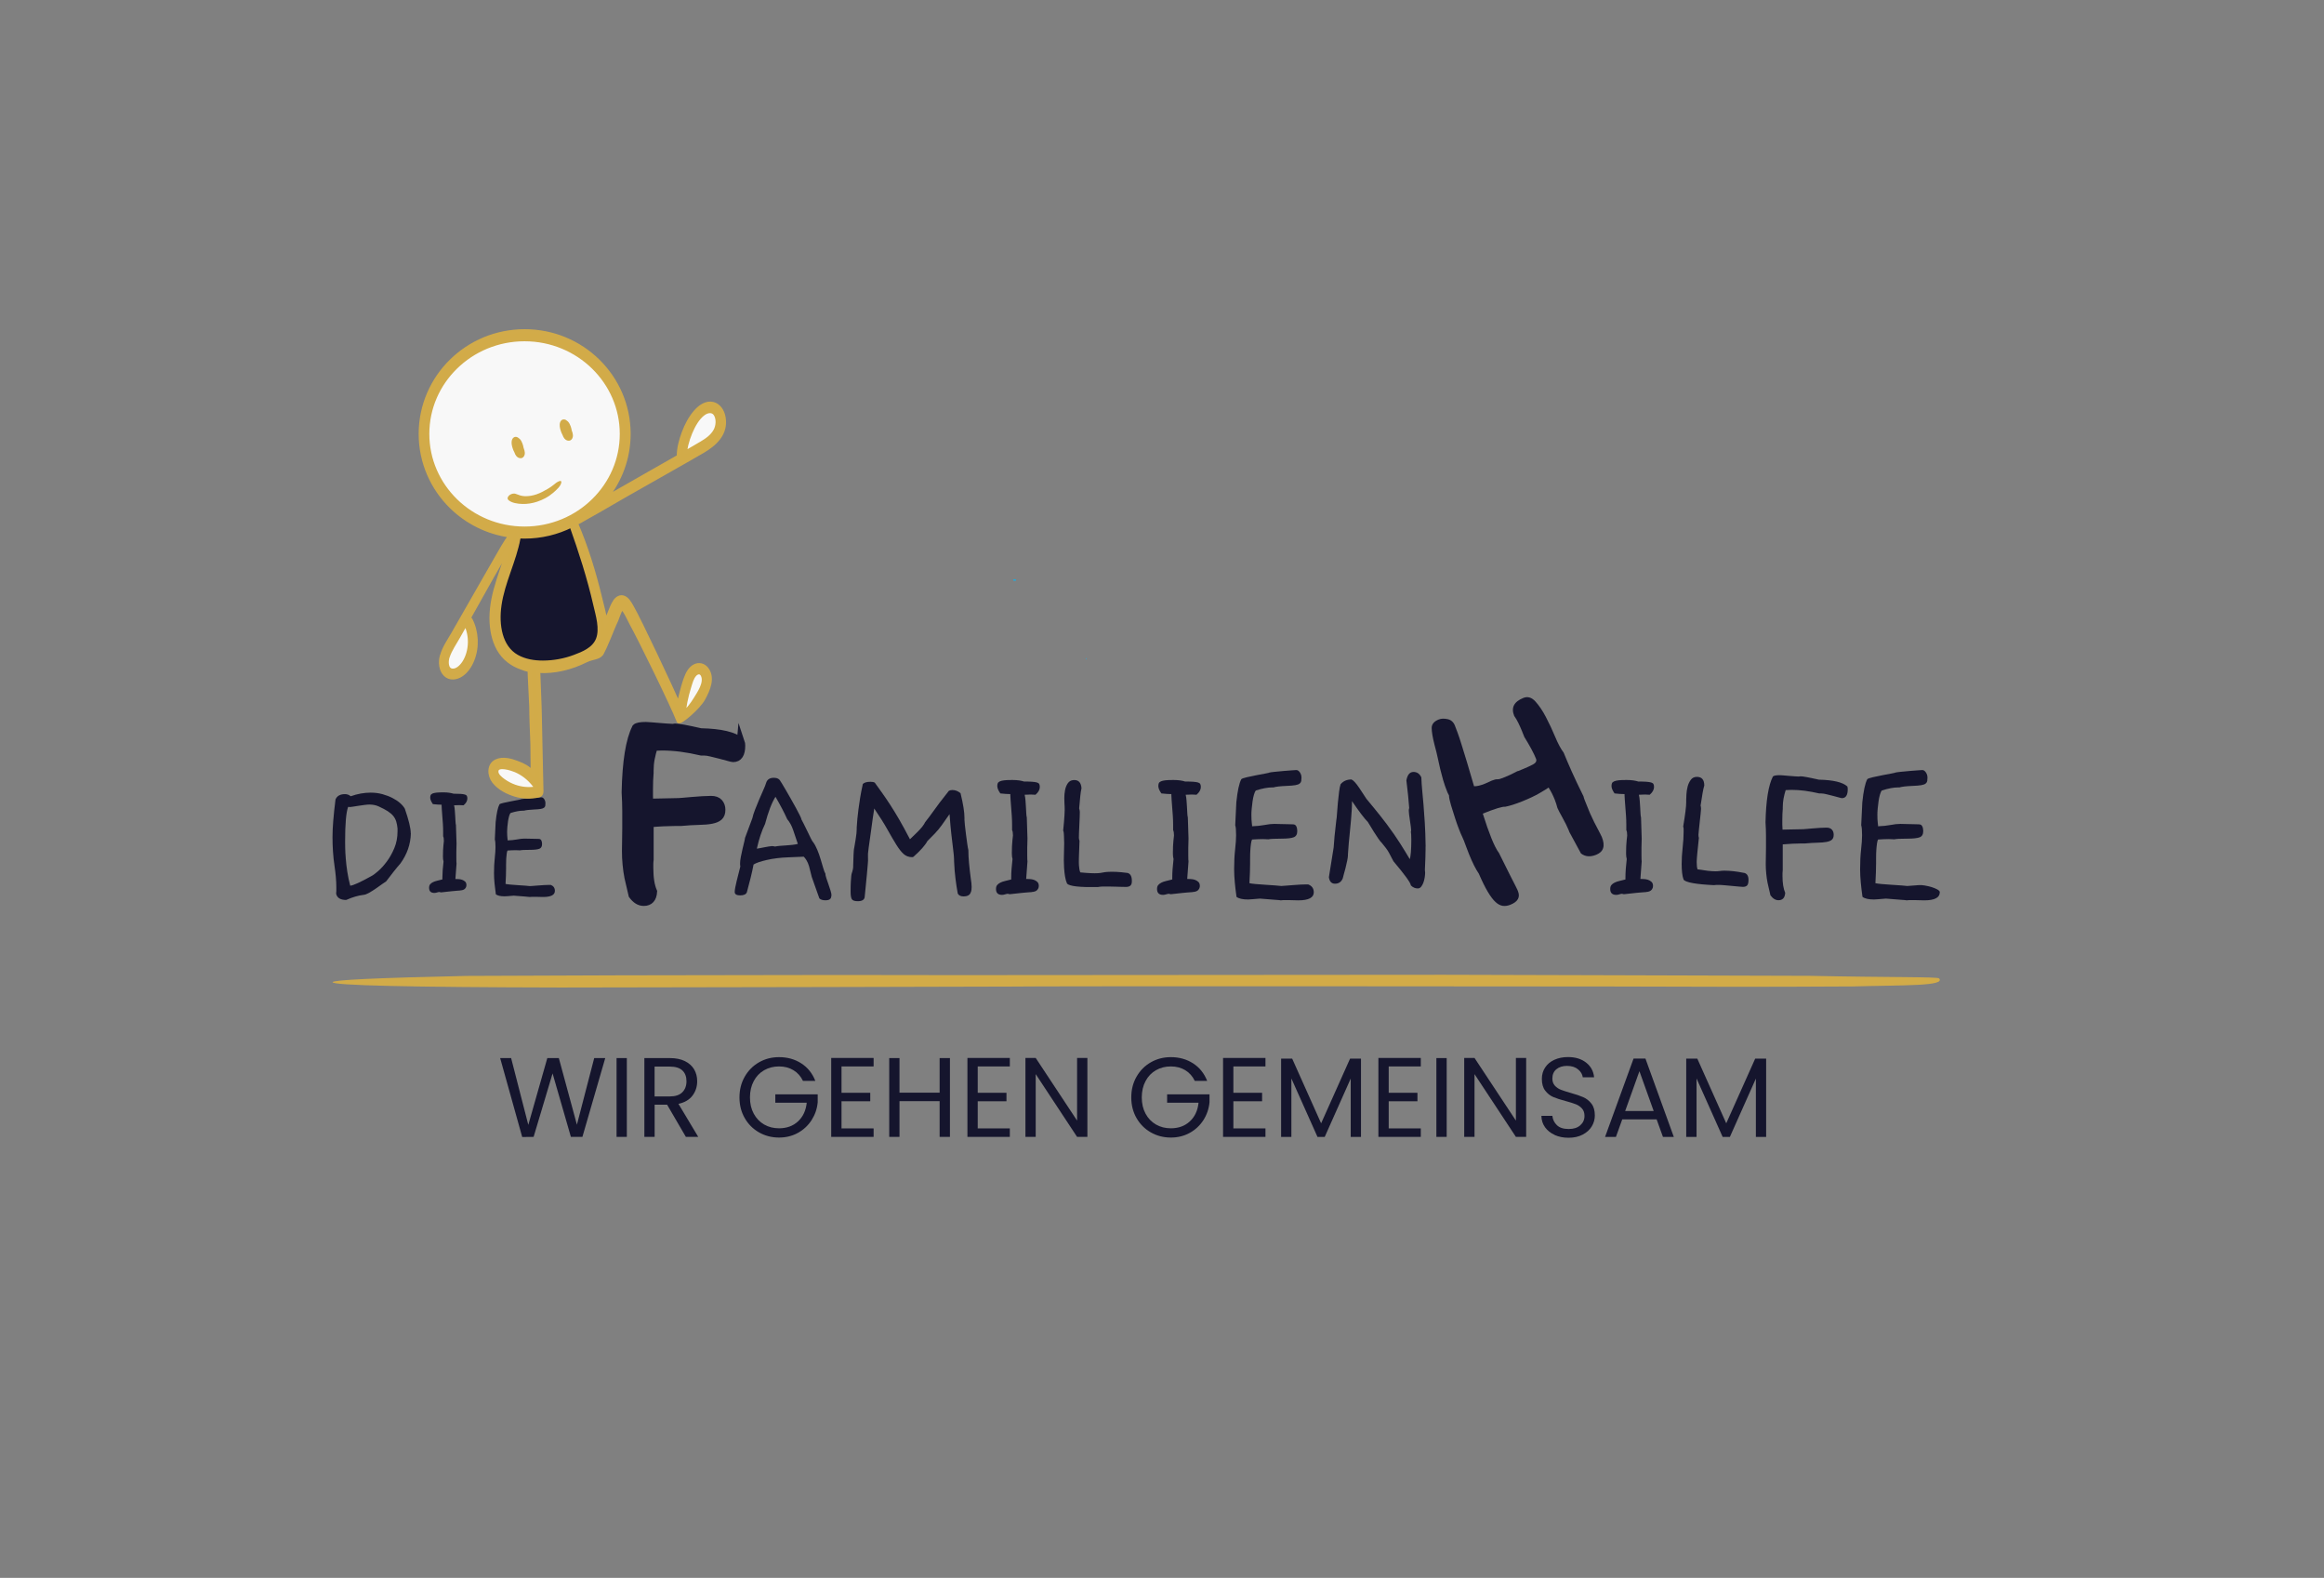 <?xml version="1.0" encoding="UTF-8"?>
<svg id="Ebene_1" data-name="Ebene 1" xmlns="http://www.w3.org/2000/svg" viewBox="0 0 595.28 404.04">
  <rect x="0" y="0" width="595.28" height="404.04" fill="#808080" stroke="none"/>
  <path d="M137.07,201.22c0,.24,0,.48,0,.71-1.78.25-3.58.08-5.3-.54-1-.36-1.99-.88-2.88-1.53-.63-.46-1.81-1.35-1.72-2.4.17-1.94,4.04-.55,4.87-.21,1.84.78,3.5,2.06,4.82,3.77.06.08.13.14.2.19Z" fill="#f8f8f8" stroke="#f8f8f8" stroke-miterlimit="10"/>
  <path d="M175.01,182.82c.27-.99.35-2.07.56-3.09.26-1.3.59-2.58.98-3.84.34-1.1.67-2.41,1.44-3.2.68-.7,1.62-.74,2.05.28.83,1.95-.98,4.51-1.89,5.99-.9,1.47-1.93,2.78-3.14,3.86Z" fill="#f8f8f8" stroke="#f8f8f8" stroke-miterlimit="10"/>
  <path d="M114.7,168.12c.61-1.8,1.76-3.42,2.66-5.02.64-1.13,1.27-2.26,1.91-3.39l.03.08c1.53,2.96,1.37,7.02-.38,9.81-.7,1.11-1.88,2.26-3.13,2.1-1.5-.19-1.53-2.3-1.1-3.58Z" fill="#f8f8f8" stroke="#f8f8f8" stroke-miterlimit="10"/>
  <path d="M175.44,115.98c.11-.69.21-1.39.37-2.07.26-1.08.61-2.13,1.03-3.13.77-1.82,1.83-3.75,3.31-4.85,1.08-.81,2.6-1.06,3.31.47.54,1.18.38,2.75-.21,3.85-.83,1.54-2.27,2.48-3.61,3.28-1.39.83-2.8,1.64-4.2,2.45Z" fill="#f8f8f8" stroke="#f8f8f8" stroke-miterlimit="10"/>
  <circle cx="134.36" cy="111.11" r="25.11" fill="#f8f8f8"/>
  <g>
    <g>
      <path d="M189.73,189.88c.11.32.16.67.16,1.05,0,2.15-.7,3.22-2.1,3.22-.16,0-.56-.09-1.21-.28s-1.34-.38-2.1-.56c-.75-.19-1.51-.38-2.26-.56-.75-.19-1.37-.28-1.85-.28h-.72c-1.83-.43-3.58-.75-5.24-.97-1.67-.21-3.28-.32-4.84-.32-.38,0-.74.01-1.09.04-.35.03-.69.04-1.01.04-.32,1.02-.58,2.03-.77,3.02-.19.99-.28,2.03-.28,3.1v.56c-.05.59-.1,1.24-.12,1.94-.03.7-.04,1.42-.04,2.18v1.69c0,.59.03,1.18.08,1.77l7.5-.16c.05,0,.41-.03,1.09-.08.67-.05,1.44-.12,2.3-.2s1.75-.15,2.66-.2c.91-.05,1.67-.08,2.26-.08.91,0,1.58.24,2.01.72s.65,1.1.65,1.85c0,.81-.22,1.4-.65,1.77-.43.38-1.08.64-1.93.81-.86.16-1.95.26-3.27.28-1.32.03-2.86.12-4.63.28h-1.53c-.86,0-1.83.03-2.9.08-1.07.05-2.23.13-3.47.24v9.27c-.05.43-.08.82-.08,1.17v1.01c0,2.53.32,4.54.97,6.04-.11,1.77-.92,2.66-2.42,2.66-1.08,0-2.04-.59-2.9-1.77l-1.05-4.51c-.22-1.13-.38-2.26-.48-3.38-.11-1.13-.16-2.26-.16-3.38,0-.86.01-1.77.04-2.74.03-.97.04-2.02.04-3.14v-4.31c0-1.53-.06-3.16-.16-4.88.16-7.85,1.05-13.35,2.66-16.52.32-.32,1.18-.48,2.58-.48.21,0,.63.03,1.25.08.62.05,1.28.11,1.97.16s1.37.11,2.02.16c.64.05,1.13.08,1.45.08.16,0,.28-.01.36-.04.08-.03.2-.04.36-.04.86,0,3.06.4,6.61,1.21,5.16.11,8.57.92,10.24,2.42Z" fill="#15152d" stroke="#15152d" stroke-miterlimit="10" stroke-width="2"/>
      <path d="M212.87,229.82c-.15.48-.61.72-1.39.72s-1.28-.17-1.61-.5l-1.95-5.5-.67-2.67c-.19-.63-.41-1.16-.67-1.58-.26-.43-.5-.73-.72-.92l-4.06.17c-1.96.07-3.76.3-5.39.67-1.63.37-2.76.76-3.39,1.17-.19,1-.43,2.09-.72,3.28-.3,1.19-.63,2.47-1,3.84-.22.52-.8.78-1.72.78s-1.39-.3-1.39-.89c0-.26.05-.64.14-1.14.09-.5.21-1.05.36-1.64s.31-1.21.47-1.86c.17-.65.32-1.27.47-1.86-.04-.15-.06-.3-.06-.45v-.44c0-.37.06-.9.19-1.58.13-.69.28-1.37.44-2.06.17-.69.31-1.3.44-1.83.13-.54.19-.86.19-.97l1.89-5.06c.11-.56.33-1.27.67-2.14.33-.87.69-1.74,1.06-2.61.37-.87.73-1.7,1.08-2.47s.58-1.37.7-1.78c.26-.89.93-1.33,2-1.33.85,0,1.43.32,1.72.95-.04-.07.07.09.33.5.26.41.58.95.97,1.64.39.69.81,1.43,1.28,2.22.46.8.9,1.58,1.31,2.34.41.76.75,1.42,1.03,1.97.28.56.42.91.42,1.06.11.19.31.56.58,1.11.28.56.57,1.16.89,1.81.31.65.61,1.26.89,1.83.28.57.49.94.64,1.08.37.48.72,1.13,1.06,1.95s.62,1.63.86,2.45c.24.82.46,1.57.67,2.25.2.69.38,1.14.53,1.36,0,.26.08.65.25,1.17.17.52.35,1.07.56,1.64s.38,1.11.53,1.61c.15.5.22.86.22,1.08,0,.15-.04.37-.11.67ZM204.36,216.09l-1.22-3.61c-.37-1.07-.87-1.98-1.5-2.72-.33-.74-.75-1.59-1.25-2.56-.5-.96-1.08-2.02-1.75-3.17-.96,1.52-1.85,3.84-2.67,6.95-.85,1.74-1.56,3.86-2.11,6.34.07,0,.29-.04.64-.11.35-.07.73-.15,1.14-.22.41-.07.81-.15,1.2-.22s.68-.11.86-.11c.26,0,.54.04.83.11.33-.07.74-.13,1.22-.17.48-.04.99-.07,1.53-.11.54-.04,1.07-.08,1.61-.14s1.03-.14,1.47-.25Z" fill="#15152d"/>
      <path d="M248.67,228.43c-.19.74-.82,1.11-1.89,1.11-.7,0-1.19-.24-1.45-.72-.22-1.19-.42-2.45-.58-3.78-.17-1.33-.29-2.78-.36-4.34,0-.56-.03-1.13-.08-1.72s-.14-1.33-.25-2.2c-.11-.87-.24-1.96-.39-3.28-.15-1.32-.3-2.99-.45-5.03l-2,2.84c-.56.78-1.15,1.49-1.78,2.14-.63.65-1.26,1.29-1.89,1.92-.59,1.11-1.8,2.46-3.61,4.06-.07,0-.12,0-.14.03-.02.02-.07.03-.14.03-.85,0-1.58-.26-2.17-.78s-1.21-1.3-1.86-2.34c-.65-1.04-1.41-2.33-2.28-3.89s-2.01-3.37-3.42-5.45c0,.04-.04.3-.11.78-.07.48-.17,1.09-.28,1.83-.11.74-.22,1.55-.33,2.42-.11.87-.23,1.73-.36,2.59s-.24,1.63-.33,2.33c-.09.7-.16,1.24-.19,1.61v.89c.04.56.02,1.2-.06,1.95-.07.74-.15,1.58-.22,2.5l-.56,5.73c-.07.74-.67,1.11-1.78,1.11-.78,0-1.28-.17-1.5-.5-.22-.33-.33-.98-.33-1.95,0-1.07.02-1.93.06-2.56.04-.63.07-1.11.11-1.45s.08-.57.14-.72c.06-.15.1-.3.14-.44.04-.15.08-.34.14-.58s.08-.62.08-1.14c.04-1.19.06-2.01.08-2.47.02-.46.04-.82.06-1.08.02-.26.06-.57.14-.92.07-.35.18-1.01.33-1.97.11-.63.18-1.17.22-1.61.04-.44.06-.8.06-1.06v-.39c.04-.74.09-1.49.17-2.25.07-.76.17-1.58.28-2.45.11-.87.25-1.83.42-2.89.17-1.06.4-2.25.7-3.59.37-.37,1.02-.56,1.95-.56.48,0,.85.07,1.11.22.67.93,1.32,1.83,1.95,2.72.63.89,1.31,1.89,2.03,3,.72,1.11,1.49,2.37,2.31,3.78.81,1.41,1.72,3.08,2.72,5l1.95-1.89c1-1,1.65-1.83,1.95-2.5.07-.07.42-.52,1.03-1.33.61-.81,1.49-2.02,2.64-3.61l2.39-3.06c.26-.15.56-.22.89-.22.78,0,1.48.28,2.11.83.67,2.74,1,4.82,1,6.23v.56c0,.19.04.64.11,1.36.07.72.17,1.51.28,2.36.11.85.22,1.67.33,2.45.11.78.2,1.3.28,1.56,0,1.04.06,2.16.17,3.36s.26,2.49.44,3.86c.07.44.13.86.17,1.25.04.39.06.73.06,1.03,0,.52-.06.95-.17,1.28Z" fill="#15152d"/>
      <path d="M264.3,228.43c-.56.04-1.04.08-1.45.11-.41.04-.81.07-1.19.11-.39.04-.82.08-1.28.14-.46.06-1.05.12-1.75.19-.22-.07-.39-.11-.5-.11-.15,0-.37.05-.67.14-.3.09-.56.14-.78.14-1.04,0-1.56-.5-1.56-1.5,0-.44.1-.79.31-1.03.2-.24.47-.44.81-.61.33-.17.74-.31,1.22-.42.48-.11,1-.24,1.56-.39v-.61c0-1.19.11-2.72.33-4.62-.11-.37-.17-.85-.17-1.45,0-1.33.05-2.42.14-3.25s.14-1.27.14-1.31c0-.67-.07-1.13-.22-1.39v-1.45c0-.7-.03-1.45-.08-2.25s-.11-1.55-.17-2.25c-.06-.7-.1-1.32-.14-1.86-.04-.54-.06-.92-.06-1.14v-.28c-.7,0-1.56-.06-2.56-.17-.52-.74-.78-1.37-.78-1.89,0-.26.04-.49.11-.69s.25-.37.53-.5c.28-.13.67-.22,1.17-.28.5-.06,1.19-.08,2.08-.08.63,0,1.2.04,1.7.11.5.07.92.17,1.25.28.85,0,1.55.02,2.08.06.54.04.95.1,1.25.19.3.09.49.23.58.42.09.19.14.43.14.72,0,.7-.37,1.37-1.11,2-.19,0-.38,0-.58-.03-.2-.02-.42-.03-.64-.03s-.46.01-.72.03c-.26.02-.54.03-.83.03.11.48.19,1,.22,1.56.04.56.07,1.1.11,1.64.04.54.06,1.04.08,1.5.02.46.06.84.14,1.14l.17,5.39c-.04.89-.06,1.68-.06,2.36v1.75c0,1.04.02,1.61.06,1.72l-.33,4.5c.22,0,.52.01.89.03.37.02.72.08,1.06.19s.63.29.89.53c.26.24.39.58.39,1.03,0,.41-.14.76-.42,1.06-.28.3-.73.46-1.36.5Z" fill="#15152d"/>
      <path d="M305.55,228.43c-.56.04-1.04.08-1.45.11-.41.04-.81.07-1.19.11-.39.04-.82.08-1.28.14-.46.06-1.05.12-1.75.19-.22-.07-.39-.11-.5-.11-.15,0-.37.05-.67.14-.3.09-.56.14-.78.14-1.04,0-1.56-.5-1.56-1.5,0-.44.1-.79.31-1.03.2-.24.47-.44.81-.61.33-.17.74-.31,1.22-.42.48-.11,1-.24,1.56-.39v-.61c0-1.19.11-2.72.33-4.62-.11-.37-.17-.85-.17-1.45,0-1.33.05-2.42.14-3.25s.14-1.27.14-1.31c0-.67-.07-1.13-.22-1.39v-1.45c0-.7-.03-1.45-.08-2.25s-.11-1.55-.17-2.25c-.06-.7-.1-1.32-.14-1.86-.04-.54-.06-.92-.06-1.14v-.28c-.7,0-1.56-.06-2.56-.17-.52-.74-.78-1.37-.78-1.89,0-.26.04-.49.11-.69s.25-.37.53-.5c.28-.13.67-.22,1.17-.28.5-.06,1.19-.08,2.08-.08.63,0,1.2.04,1.7.11.5.07.92.17,1.25.28.85,0,1.55.02,2.08.06.54.04.95.1,1.25.19.3.09.49.23.58.42.09.19.14.43.14.72,0,.7-.37,1.37-1.11,2-.19,0-.38,0-.58-.03-.2-.02-.42-.03-.64-.03s-.46.01-.72.03c-.26.02-.54.03-.83.03.11.48.19,1,.22,1.56.04.56.07,1.1.11,1.64.04.54.06,1.04.08,1.5.02.46.06.84.14,1.14l.17,5.39c-.04.89-.06,1.68-.06,2.36v1.75c0,1.04.02,1.61.06,1.72l-.33,4.5c.22,0,.52.01.89.03.37.02.72.08,1.06.19s.63.29.89.53c.26.24.39.58.39,1.03,0,.41-.14.76-.42,1.06-.28.3-.73.46-1.36.5Z" fill="#15152d"/>
      <path d="M335.13,226.49c.93.37,1.39,1.04,1.39,2,0,1.37-1.32,2.06-3.95,2.06-.37,0-.78,0-1.22-.03-.44-.02-.83-.03-1.17-.03h-1.25c-.35,0-.64.02-.86.06-.07-.04-.56-.08-1.45-.14-.89-.06-2.19-.16-3.89-.31-.89.07-1.58.13-2.08.17-.5.04-.83.06-.97.06-1.37,0-2.35-.22-2.95-.67-.19-1.3-.33-2.53-.44-3.7-.11-1.17-.17-2.29-.17-3.36,0-1.89.08-3.58.25-5.06.17-1.48.25-2.71.25-3.67,0-1.26-.07-2.11-.22-2.56l.28-5.84c.3-2.93.72-4.91,1.28-5.95.15-.15.62-.31,1.42-.5.8-.19,1.64-.36,2.53-.53.89-.17,1.67-.31,2.33-.44s.93-.19.78-.19c.22-.07.7-.15,1.45-.22.74-.07,1.52-.15,2.33-.22s1.55-.13,2.2-.17c.65-.04.95-.06.92-.06h.17c.3,0,.58.19.86.58s.42.84.42,1.36c0,.33-.02.62-.06.86-.04.24-.17.45-.39.64-.22.19-.59.33-1.11.42-.52.09-1.26.16-2.22.19-1.67.07-2.8.2-3.39.39h-.33c-1.15,0-2.54.26-4.17.78-.19.19-.35.54-.5,1.06-.15.52-.27,1.09-.36,1.72-.09.63-.17,1.26-.22,1.89-.06.63-.08,1.13-.08,1.5,0,.96.04,1.71.11,2.22.07.52.09.78.06.78,1.19-.04,2.25-.15,3.2-.33.95-.19,1.79-.28,2.53-.28.33,0,.72,0,1.17.03.44.02.91.03,1.39.03s.92,0,1.31.03c.39.02.69.03.92.03.37,0,.64.17.81.5.17.33.25.74.25,1.22,0,.82-.3,1.34-.89,1.58s-1.65.36-3.17.36c-1.78,0-2.89.06-3.34.17-.19,0-.4,0-.64-.03-.24-.02-.49-.03-.75-.03-.41,0-.84.01-1.31.03-.46.02-.95.05-1.47.08-.11.15-.2.49-.28,1.03s-.13,1.1-.17,1.7c-.04.59-.06,1.35-.06,2.28v1.17c0,1.3-.06,2.97-.17,5,.26.07.79.15,1.58.22.8.07,1.64.14,2.53.19.89.06,1.73.11,2.53.17.8.06,1.31.1,1.53.14.04,0,.31-.02.83-.06.52-.04,1.26-.09,2.22-.17,1.37-.11,2.45-.17,3.22-.17h.67Z" fill="#15152d"/>
      <path d="M365.15,216.76v.78c0,1.07-.06,2.8-.17,5.17,0,.15,0,.29.03.42.02.13.03.25.03.36,0,.33-.04.73-.11,1.2-.07.46-.19.9-.33,1.31-.15.41-.34.76-.58,1.06-.24.3-.53.44-.86.44-.67,0-1.26-.26-1.78-.78,0-.59-1.48-2.65-4.45-6.17l-1.17-2.22c-.22-.41-.5-.82-.83-1.25-.33-.43-.67-.84-1-1.25-.19-.15-.47-.5-.86-1.06-.39-.56-.78-1.15-1.17-1.78-.39-.63-.9-1.46-1.53-2.5-.89-.89-2.24-2.67-4.06-5.34,0,.89-.03,1.7-.08,2.45-.06.74-.12,1.59-.19,2.56-.07.96-.19,2.11-.33,3.45-.15,1.33-.3,3.04-.44,5.12v.28c0,.3-.07.76-.19,1.39-.13.63-.28,1.27-.44,1.92-.17.65-.32,1.22-.47,1.72s-.22.79-.22.86c-.37.93-1.04,1.39-2,1.39-.89,0-1.41-.56-1.56-1.67l1.22-7.62c.07-1.45.3-3.74.67-6.89.07-.33.14-.94.19-1.81s.13-1.79.22-2.75c.09-.96.19-1.89.31-2.78.11-.89.24-1.54.39-1.95.67-.81,1.59-1.22,2.78-1.22.48.19,1.15.91,2,2.17l1.83,2.78c.52.63,1.22,1.48,2.11,2.56.89,1.08,1.93,2.39,3.11,3.95,1.33,1.78,2.47,3.42,3.42,4.92.95,1.5,1.77,2.84,2.47,4.03.11-.33.2-.93.28-1.78.07-.85.11-1.89.11-3.11,0-.52,0-.96-.03-1.33-.02-.37-.05-.65-.08-.83.04-.04.06-.19.06-.44,0-.11-.03-.4-.08-.86-.06-.46-.13-.97-.22-1.53-.09-.56-.17-1.07-.22-1.56-.06-.48-.08-.81-.08-1,0-.22.04-.44.11-.67-.07-.96-.17-2.03-.28-3.2s-.26-2.45-.44-3.86c.26-1.45.87-2.17,1.83-2.17.89,0,1.56.46,2,1.39.04,1.11.11,2.21.22,3.31s.22,2.31.33,3.64.22,2.87.33,4.62.18,3.8.22,6.17Z" fill="#15152d"/>
      <path d="M407.81,209.39c.13.32.31.7.55,1.16s.49.94.75,1.44c.26.51.5.98.73,1.4.23.43.39.75.47.96.91,2.27.43,3.78-1.45,4.53-1.54.62-2.84.5-3.91-.35l-2.94-5.43-.25-.63c-.15-.37-.36-.83-.64-1.39-.28-.56-.58-1.12-.88-1.67-.3-.55-.58-1.05-.82-1.51-.24-.45-.4-.79-.49-1-.1-.39-.21-.76-.32-1.11-.11-.35-.25-.71-.39-1.08-.23-.58-.48-1.11-.72-1.59-.25-.48-.53-.97-.84-1.46-.34.26-1.1.74-2.28,1.42-1.18.69-2.68,1.4-4.5,2.13-.82.33-1.59.61-2.31.84-.72.23-1.39.41-2.01.53-.7-.08-2.62.5-5.75,1.76.39,1.25.77,2.4,1.14,3.45.37,1.05.72,1.99,1.06,2.83.7,1.74,1.35,3.01,1.95,3.81,1.23,2.5,2.17,4.39,2.82,5.66.65,1.27,1.12,2.18,1.4,2.74.28.56.44.89.49,1l.16.4c.61,1.53-.04,2.68-1.96,3.45-.67.27-1.32.36-1.94.28-.62-.09-1.25-.42-1.87-.99-.62-.57-1.29-1.46-1.99-2.64-.7-1.19-1.46-2.72-2.27-4.6-.82-1.2-1.66-2.88-2.53-5.04-.28-.68-.52-1.32-.73-1.91-.21-.59-.4-1.09-.57-1.52s-.32-.77-.46-1.05c-.14-.28-.25-.53-.34-.74.04.11-.1-.24-.41-1.03-.32-.79-.66-1.74-1.02-2.85-.36-1.11-.71-2.22-1.05-3.34-.34-1.12-.52-1.98-.54-2.59-.04-.1-.1-.22-.18-.34-.08-.12-.15-.26-.21-.42-.47-1.16-.83-2.2-1.1-3.14-.27-.93-.51-1.85-.73-2.74-.22-.89-.43-1.83-.63-2.82-.2-.99-.49-2.15-.85-3.47-.48-1.89-.72-3.32-.73-4.3,0-.98.6-1.71,1.8-2.19.63-.25,1.38-.28,2.27-.09s1.51.74,1.87,1.63c.19.47.43,1.1.71,1.87.28.77.62,1.77,1,3,.38,1.22.84,2.71,1.37,4.45.53,1.74,1.15,3.82,1.84,6.24.73.01,1.65-.2,2.76-.65.38-.15.7-.3.96-.43.25-.13.5-.25.74-.34.67-.27,1.17-.39,1.49-.37.32.03.79-.09,1.41-.34,1.3-.52,2.27-.96,2.91-1.31.64-.35.97-.5,1-.45l1.08-.44c.96-.39,1.85-.79,2.66-1.21.81-.42,1.1-.91.86-1.5-.57-1.42-1.57-3.28-3-5.59l-.57-1.42c-.3-.74-.61-1.45-.95-2.14-.33-.69-.69-1.3-1.07-1.82-.85-2.11-.07-3.64,2.34-4.61,1.11-.44,2.14-.14,3.09.91.95,1.05,1.86,2.39,2.7,4.01.85,1.62,1.64,3.31,2.37,5.06.73,1.76,1.46,3.1,2.17,4.04.55,1.37,1.24,2.98,2.06,4.82s1.83,3.96,3.02,6.36c.06.28.16.61.31.98l.48,1.19c.19.47.4.99.62,1.54s.48,1.14.79,1.75Z" fill="#15152d"/>
      <path d="M421.63,228.43c-.56.04-1.04.08-1.45.11-.41.04-.81.07-1.19.11-.39.04-.82.08-1.28.14-.46.06-1.05.12-1.75.19-.22-.07-.39-.11-.5-.11-.15,0-.37.05-.67.14-.3.09-.56.14-.78.14-1.04,0-1.56-.5-1.56-1.5,0-.44.1-.79.31-1.03.2-.24.47-.44.81-.61.33-.17.74-.31,1.22-.42.48-.11,1-.24,1.56-.39v-.61c0-1.19.11-2.72.33-4.62-.11-.37-.17-.85-.17-1.45,0-1.33.05-2.42.14-3.25.09-.83.14-1.27.14-1.31,0-.67-.07-1.13-.22-1.39v-1.45c0-.7-.03-1.45-.08-2.25-.06-.8-.11-1.55-.17-2.25-.06-.7-.1-1.32-.14-1.86-.04-.54-.06-.92-.06-1.14v-.28c-.7,0-1.56-.06-2.56-.17-.52-.74-.78-1.37-.78-1.89,0-.26.04-.49.11-.69s.25-.37.53-.5c.28-.13.67-.22,1.17-.28.5-.06,1.19-.08,2.08-.08.63,0,1.2.04,1.7.11.5.07.92.17,1.25.28.85,0,1.55.02,2.08.06.54.04.95.1,1.25.19.3.09.49.23.58.42.09.19.14.43.14.72,0,.7-.37,1.37-1.11,2-.19,0-.38,0-.58-.03-.2-.02-.42-.03-.64-.03s-.46.01-.72.03c-.26.02-.54.03-.83.03.11.48.19,1,.22,1.56.04.56.07,1.1.11,1.64.04.54.06,1.04.08,1.5.02.46.06.84.14,1.14l.17,5.39c-.04.89-.06,1.68-.06,2.36v1.75c0,1.04.02,1.61.06,1.72l-.33,4.5c.22,0,.52.01.89.03.37.02.72.08,1.06.19s.63.29.89.53c.26.24.39.58.39,1.03,0,.41-.14.76-.42,1.06-.28.3-.73.46-1.36.5Z" fill="#15152d"/>
      <path d="M446.65,223.49c.81.15,1.22.76,1.22,1.83,0,.7-.12,1.18-.36,1.42-.24.24-.6.36-1.08.36-.15,0-.5-.03-1.06-.08-.56-.06-1.16-.11-1.81-.17-.65-.06-1.28-.11-1.89-.17s-1.07-.08-1.36-.08h-.7c-.2,0-.4.02-.58.06-4.6-.22-7.19-.69-7.78-1.39-.19-.52-.32-1.11-.39-1.78-.07-.67-.11-1.43-.11-2.28,0-1.26.08-2.65.25-4.17.17-1.52.25-2.85.25-4v-.78c0-.22-.04-.43-.11-.61.26-1.56.45-2.84.58-3.86.13-1.02.19-1.79.19-2.31v-.61c0-.33.02-.83.06-1.5.04-.67.14-1.32.31-1.97.17-.65.44-1.22.81-1.72.37-.5.89-.75,1.56-.75,1.26,0,1.89.74,1.89,2.22-.15.48-.3,1.14-.44,1.97-.15.83-.32,1.88-.5,3.14.07.22.11.52.11.89,0,.22-.04.65-.11,1.28-.07.63-.15,1.31-.22,2.03-.07.72-.15,1.41-.22,2.06-.08.65-.11,1.07-.11,1.25,0,.3.04.56.11.78-.19,1.71-.33,3.07-.42,4.09-.09,1.02-.14,1.71-.14,2.08,0,.85.07,1.48.22,1.89,2,.33,3.52.5,4.56.5.41,0,.8-.03,1.17-.08.37-.06.76-.08,1.17-.08.74,0,1.52.05,2.34.14.81.09,1.69.23,2.61.42Z" fill="#15152d"/>
      <path d="M473.18,201.35c.08.23.11.48.11.74,0,1.53-.5,2.29-1.49,2.29-.11,0-.4-.07-.86-.2s-.95-.27-1.49-.4c-.53-.13-1.07-.27-1.6-.4-.54-.13-.97-.2-1.32-.2h-.51c-1.3-.3-2.54-.53-3.72-.69-1.18-.15-2.33-.23-3.43-.23-.27,0-.52.01-.77.03-.25.02-.49.03-.71.03-.23.73-.41,1.44-.54,2.15-.13.71-.2,1.44-.2,2.2v.4c-.04.42-.07.88-.09,1.37-.02.5-.03,1.01-.03,1.54v1.2c0,.42.02.84.06,1.26l5.32-.11s.29-.02.77-.06c.48-.04,1.02-.09,1.63-.14s1.24-.1,1.89-.14c.65-.04,1.18-.06,1.6-.06.65,0,1.12.17,1.43.51s.46.78.46,1.32c0,.57-.15.99-.46,1.26-.3.27-.76.46-1.37.57-.61.11-1.38.18-2.32.2-.93.02-2.03.08-3.29.2h-1.09c-.61,0-1.3.02-2.06.06-.76.04-1.58.1-2.46.17v6.58c-.04.3-.06.58-.06.83v.71c0,1.79.23,3.22.69,4.29-.08,1.26-.65,1.89-1.72,1.89-.76,0-1.45-.42-2.06-1.26l-.74-3.2c-.15-.8-.27-1.6-.34-2.4-.08-.8-.12-1.6-.12-2.4,0-.61,0-1.26.03-1.94.02-.69.03-1.43.03-2.23v-3.06c0-1.09-.04-2.24-.12-3.46.12-5.57.74-9.48,1.89-11.73.23-.23.84-.34,1.83-.34.15,0,.45.02.89.06.44.04.91.08,1.4.12s.97.08,1.43.11c.46.04.8.06,1.03.06.11,0,.2,0,.26-.03.06-.02.14-.03.26-.03.61,0,2.17.29,4.69.86,3.66.08,6.08.65,7.26,1.72Z" fill="#15152d"/>
      <path d="M496.86,228.49c0,1.37-1.32,2.06-3.95,2.06-.37,0-.78,0-1.22-.03-.44-.02-.83-.03-1.17-.03h-1.25c-.35,0-.64.02-.86.06-.07-.04-.56-.08-1.45-.14-.89-.06-2.19-.16-3.89-.31-.89.07-1.58.13-2.08.17-.5.04-.83.06-.97.06-1.37,0-2.35-.22-2.95-.67-.19-1.3-.33-2.53-.44-3.7-.11-1.17-.17-2.29-.17-3.36,0-1.89.08-3.58.25-5.06.17-1.48.25-2.71.25-3.67,0-1.26-.07-2.11-.22-2.56l.28-5.84c.3-2.93.72-4.91,1.28-5.95.15-.15.62-.31,1.42-.5.8-.19,1.64-.36,2.53-.53.89-.17,1.67-.31,2.33-.44s.93-.19.78-.19c.22-.07.7-.15,1.45-.22.74-.07,1.52-.15,2.33-.22s1.55-.13,2.2-.17c.65-.04.95-.06.92-.06h.17c.3,0,.58.19.86.58s.42.84.42,1.36c0,.33-.02.62-.06.86-.04.24-.17.45-.39.64-.22.19-.59.33-1.11.42-.52.09-1.26.16-2.22.19-1.67.07-2.8.2-3.39.39h-.33c-1.15,0-2.54.26-4.17.78-.19.19-.35.54-.5,1.06-.15.52-.27,1.09-.36,1.72-.09.63-.17,1.26-.22,1.89-.06.63-.08,1.13-.08,1.5,0,.96.04,1.71.11,2.22.07.52.09.78.06.78,1.19-.04,2.25-.15,3.2-.33.95-.19,1.79-.28,2.53-.28.33,0,.72,0,1.17.03.44.02.91.03,1.39.03s.92,0,1.31.03c.39.02.69.03.92.03.37,0,.64.17.81.5.17.33.25.74.25,1.22,0,.82-.3,1.34-.89,1.58s-1.65.36-3.17.36c-1.78,0-2.89.06-3.34.17-.19,0-.4,0-.64-.03-.24-.02-.49-.03-.75-.03-.41,0-.84.01-1.31.03-.46.02-.95.05-1.47.08-.11.15-.2.49-.28,1.03s-.13,1.1-.17,1.7c-.04.59-.06,1.35-.06,2.28v1.17c0,1.3-.06,2.97-.17,5,.26.07.79.15,1.58.22.8.07,1.64.14,2.53.19.89.06,1.73.11,2.53.17.8.06,1.31.1,1.53.14.04,0,.31-.02.83-.06.52-.04,1.26-.09,2.22-.17,1.37-.11,5.28.87,5.28,1.83Z" fill="#15152d"/>
      <path d="M288.57,223.49c.82.09,1.27.68,1.34,1.75.05.7-.04,1.18-.27,1.44-.23.26-.58.4-1.06.43-.15,0-.5,0-1.06-.01-.56-.02-1.16-.03-1.81-.05-.65-.01-1.28-.03-1.9-.04s-1.07-.01-1.36,0l-.69.05c-.2.01-.4.05-.58.09-4.6.08-7.22-.21-7.86-.88-.22-.51-.39-1.09-.5-1.75-.12-.66-.2-1.42-.26-2.27-.08-1.26-.09-2.65-.02-4.18.07-1.53.06-2.86-.01-4.01l-.05-.78c-.01-.22-.07-.42-.15-.6.16-1.57.27-2.87.33-3.89.06-1.03.08-1.8.04-2.32l-.04-.61c-.02-.33-.04-.83-.04-1.5,0-.67.05-1.33.18-1.99.12-.66.35-1.25.69-1.77.34-.52.84-.81,1.5-.85,1.26-.08,1.93.62,2.03,2.1-.12.49-.22,1.16-.31,2-.09.84-.19,1.9-.29,3.17.09.22.14.51.17.88.01.22,0,.65-.03,1.28-.03.63-.06,1.31-.09,2.04-.03.73-.06,1.42-.09,2.07-.03.65-.04,1.07-.03,1.26.02.3.07.55.16.77-.07,1.71-.12,3.08-.15,4.11-.03,1.02-.03,1.72,0,2.09.06.85.17,1.47.35,1.87,2.02.2,3.55.27,4.58.2.41-.03.79-.08,1.16-.16.37-.08.75-.13,1.16-.16.74-.05,1.52-.05,2.34-.01.82.04,1.7.12,2.63.25Z" fill="#15152d"/>
    </g>
    <path d="M260.24,148.36h-.69v.34h.69v-.34ZM278.12,168.5v.35c.23-.12.23-.23,0-.35Z" fill="#1bade0"/>
    <path d="M473.94,252.6c-10.68.06-20.21.09-28.58.09-6.87,0-17.92-.03-33.16-.08-15.26-.05-147.89-.11-153.21.02-12.97.04-28.97.08-48.01.12-19.07.04-41.55.08-67.46.12-38.87-.08-58.32-.54-58.32-1.36,0-.58,11.44-1.11,34.3-1.61,10.68-.06,23.82-.11,39.45-.15,15.61-.04,34.48-.07,56.59-.09,3.81,0,8.19,0,13.16.02,4.95.01,10.46.02,16.58.02,30.48,0,72.04-.03,124.62-.09,12.95.04,27.43.08,43.43.12,16.02.04,32.77.09,50.32.15,20.58.43,32.67.22,33.04.66,1.72,2.02-9.03,1.69-22.75,2.07Z" fill="#d2ab48"/>
    <g>
      <path d="M155.03,270.94l-5.85,20.18h-2.95l-4.69-16.25-4.86,16.25-2.92.03-5.65-20.21h2.81l4.4,17.11,4.87-17.11h2.95l4.63,17.06,4.43-17.06h2.84Z" fill="#15152d"/>
      <path d="M160.56,270.94v20.18h-2.63v-20.18h2.63Z" fill="#15152d"/>
      <path d="M175.68,291.12l-4.81-8.25h-3.19v8.25h-2.63v-20.18h6.52c1.52,0,2.81.26,3.87.78,1.05.52,1.84,1.23,2.36,2.11.52.89.78,1.9.78,3.04,0,1.39-.4,2.62-1.2,3.68-.8,1.06-2,1.77-3.6,2.11l5.07,8.46h-3.16ZM167.68,280.76h3.88c1.43,0,2.5-.35,3.21-1.06s1.07-1.65,1.07-2.82-.35-2.12-1.06-2.78c-.71-.66-1.78-.98-3.23-.98h-3.88v7.64Z" fill="#15152d"/>
      <path d="M205.68,276.79c-.56-1.18-1.37-2.09-2.43-2.74-1.06-.65-2.3-.97-3.71-.97s-2.68.32-3.81.97c-1.13.65-2.02,1.57-2.66,2.78-.65,1.21-.97,2.6-.97,4.18s.32,2.97.97,4.17c.65,1.2,1.54,2.12,2.66,2.77,1.13.65,2.4.97,3.81.97,1.97,0,3.59-.59,4.87-1.77,1.27-1.18,2.02-2.77,2.23-4.78h-8.05v-2.14h10.86v2.03c-.15,1.66-.68,3.18-1.56,4.56-.89,1.38-2.06,2.47-3.5,3.27-1.45.8-3.06,1.2-4.84,1.2-1.87,0-3.58-.44-5.13-1.32-1.54-.88-2.77-2.1-3.66-3.66-.9-1.56-1.35-3.33-1.35-5.3s.45-3.74,1.35-5.31c.9-1.57,2.12-2.8,3.66-3.68,1.54-.88,3.25-1.32,5.13-1.32,2.14,0,4.04.53,5.69,1.59,1.65,1.06,2.85,2.56,3.6,4.49h-3.16Z" fill="#15152d"/>
      <path d="M215.55,273.08v6.75h7.36v2.17h-7.36v6.95h8.22v2.17h-10.86v-20.21h10.86v2.17h-8.22Z" fill="#15152d"/>
      <path d="M243.32,270.94v20.18h-2.64v-9.15h-10.28v9.15h-2.63v-20.18h2.63v8.86h10.28v-8.86h2.64Z" fill="#15152d"/>
      <path d="M250.44,273.08v6.75h7.36v2.17h-7.36v6.95h8.22v2.17h-10.86v-20.21h10.86v2.17h-8.22Z" fill="#15152d"/>
      <path d="M278.53,291.12h-2.64l-10.6-16.07v16.07h-2.63v-20.21h2.63l10.6,16.04v-16.04h2.64v20.21Z" fill="#15152d"/>
      <path d="M306.04,276.79c-.56-1.18-1.37-2.09-2.43-2.74-1.06-.65-2.3-.97-3.71-.97s-2.68.32-3.81.97c-1.13.65-2.02,1.57-2.66,2.78-.65,1.21-.97,2.6-.97,4.18s.32,2.97.97,4.17c.65,1.2,1.54,2.12,2.66,2.77,1.13.65,2.4.97,3.81.97,1.97,0,3.59-.59,4.87-1.77s2.02-2.77,2.23-4.78h-8.05v-2.14h10.86v2.03c-.16,1.66-.68,3.18-1.56,4.56-.89,1.38-2.06,2.47-3.5,3.27-1.45.8-3.06,1.2-4.84,1.2-1.87,0-3.58-.44-5.13-1.32-1.54-.88-2.77-2.1-3.66-3.66-.9-1.56-1.35-3.33-1.35-5.3s.45-3.74,1.35-5.31c.9-1.57,2.12-2.8,3.66-3.68,1.54-.88,3.25-1.32,5.13-1.32,2.14,0,4.04.53,5.69,1.59s2.85,2.56,3.61,4.49h-3.16Z" fill="#15152d"/>
      <path d="M315.92,273.08v6.75h7.36v2.17h-7.36v6.95h8.22v2.17h-10.86v-20.21h10.86v2.17h-8.22Z" fill="#15152d"/>
      <path d="M348.61,271.09v20.04h-2.63v-14.94l-6.66,14.94h-1.85l-6.69-14.97v14.97h-2.63v-20.04h2.84l7.41,16.56,7.41-16.56h2.81Z" fill="#15152d"/>
      <path d="M355.71,273.08v6.75h7.36v2.17h-7.36v6.95h8.22v2.17h-10.86v-20.21h10.86v2.17h-8.22Z" fill="#15152d"/>
      <path d="M370.56,270.94v20.18h-2.64v-20.18h2.64Z" fill="#15152d"/>
      <path d="M390.92,291.12h-2.63l-10.6-16.07v16.07h-2.64v-20.21h2.64l10.6,16.04v-16.04h2.63v20.21Z" fill="#15152d"/>
      <path d="M398.23,290.62c-1.05-.47-1.88-1.13-2.48-1.97s-.91-1.81-.93-2.91h2.81c.1.95.49,1.74,1.17,2.39.68.65,1.68.97,3,.97s2.24-.31,2.97-.94c.72-.63,1.09-1.43,1.09-2.42,0-.77-.21-1.4-.64-1.88-.42-.48-.96-.85-1.59-1.1-.64-.25-1.5-.52-2.58-.81-1.33-.35-2.4-.7-3.2-1.04-.8-.35-1.49-.89-2.06-1.64-.57-.74-.85-1.74-.85-3,0-1.1.28-2.08.84-2.92.56-.85,1.35-1.51,2.36-1.97,1.01-.46,2.18-.7,3.49-.7,1.89,0,3.44.47,4.65,1.42,1.21.95,1.89,2.2,2.04,3.76h-2.9c-.1-.77-.5-1.45-1.22-2.04-.71-.59-1.66-.88-2.84-.88-1.1,0-2,.29-2.69.85s-1.04,1.37-1.04,2.39c0,.73.21,1.33.62,1.8.42.46.93.82,1.54,1.06.61.24,1.46.52,2.56.83,1.33.37,2.4.73,3.21,1.09.81.36,1.51.91,2.08,1.65.58.74.87,1.75.87,3.03,0,.98-.26,1.91-.78,2.78-.52.87-1.29,1.57-2.32,2.11-1.02.54-2.23.81-3.62.81s-2.52-.24-3.58-.71Z" fill="#15152d"/>
      <path d="M424.33,286.64h-8.8l-1.62,4.49h-2.78l7.3-20.07h3.04l7.27,20.07h-2.78l-1.62-4.49ZM423.58,284.49l-3.65-10.19-3.65,10.19h7.3Z" fill="#15152d"/>
      <path d="M452.39,271.09v20.04h-2.63v-14.94l-6.66,14.94h-1.85l-6.69-14.97v14.97h-2.64v-20.04h2.84l7.41,16.56,7.41-16.56h2.81Z" fill="#15152d"/>
    </g>
    <g>
      <path d="M105.24,213.38c-.07,2.79-.96,5.37-2.68,7.74-.52.58-1.08,1.26-1.68,2.02-.6.76-1.26,1.61-1.97,2.55-.13.07-.43.27-.9.61-.47.34-1.01.72-1.61,1.14-.6.42-1.2.8-1.8,1.14-.6.34-1.08.53-1.44.56-1.4.16-2.89.6-4.48,1.31-1.49,0-2.35-.54-2.58-1.61.03-.19.05-.42.05-.68v-.88c0-1.62-.16-3.53-.49-5.72-.32-2.19-.49-4.6-.49-7.22,0-1.17.06-2.55.19-4.16.13-1.61.32-3.43.58-5.47.39-.91,1.2-1.36,2.43-1.36.55,0,1.04.18,1.46.54,1.75-.62,3.45-.92,5.11-.92,1.07,0,2.08.13,3.02.39.94.26,1.79.58,2.55.97.76.39,1.42.83,1.97,1.31.55.49.96.97,1.22,1.46,1,2.89,1.51,4.98,1.51,6.28ZM101.83,212.16c-.07-.68-.18-1.28-.34-1.8-.16-.52-.41-.99-.75-1.41-.34-.42-.81-.83-1.41-1.22-.6-.39-1.37-.79-2.31-1.22-.68-.32-1.49-.49-2.43-.49-.29,0-.7.03-1.22.1-.52.07-1.04.14-1.56.22-.52.08-.98.15-1.39.22-.41.07-.66.1-.75.1-.23,0-.39-.02-.49-.05-.52,1.36-.78,4.3-.78,8.81,0,.39,0,.97.02,1.75.02.78.06,1.69.15,2.72.08,1.04.21,2.15.39,3.33.18,1.18.43,2.38.75,3.58.78-.06,2.59-.89,5.45-2.48.39-.19.95-.61,1.68-1.24.73-.63,1.47-1.44,2.21-2.43.75-.99,1.39-2.14,1.95-3.45.55-1.31.83-2.76.83-4.35v-.68Z" fill="#15152d"/>
      <path d="M117.93,228.02c-.49.03-.91.07-1.26.1-.36.03-.71.07-1.05.1-.34.03-.71.07-1.12.12-.41.05-.92.11-1.53.17-.19-.06-.34-.1-.44-.1-.13,0-.32.04-.58.12-.26.08-.49.12-.68.12-.91,0-1.36-.44-1.36-1.31,0-.39.09-.69.27-.9s.41-.39.71-.54c.29-.15.65-.27,1.07-.37.42-.1.88-.21,1.36-.34v-.54c0-1.04.1-2.38.29-4.04-.1-.32-.15-.75-.15-1.26,0-1.17.04-2.12.12-2.85.08-.73.12-1.11.12-1.14,0-.58-.07-.99-.19-1.22v-1.27c0-.62-.02-1.27-.07-1.97s-.1-1.35-.15-1.97c-.05-.62-.09-1.16-.12-1.63-.03-.47-.05-.8-.05-1v-.24c-.62,0-1.36-.05-2.24-.15-.45-.65-.68-1.2-.68-1.65,0-.23.03-.43.1-.61.06-.18.22-.32.46-.44.24-.11.58-.19,1.02-.24.44-.05,1.05-.07,1.82-.07.55,0,1.05.03,1.48.1.44.07.8.15,1.09.24.75,0,1.35.02,1.82.05.47.03.83.09,1.09.17.26.08.43.2.51.37.08.16.12.37.12.63,0,.62-.32,1.2-.97,1.75-.16,0-.33,0-.51-.02-.18-.02-.37-.02-.56-.02s-.41,0-.63.02c-.23.02-.47.02-.73.02.1.42.16.88.19,1.36.03.49.06.97.1,1.44.03.47.06.91.07,1.31.02.41.06.74.12,1l.15,4.72c-.03.78-.05,1.47-.05,2.07v1.53c0,.91.02,1.41.05,1.51l-.29,3.94c.19,0,.45,0,.78.02.32.02.63.07.92.17.29.1.55.25.78.46.23.21.34.51.34.9,0,.36-.12.67-.36.92-.24.26-.64.41-1.19.44Z" fill="#15152d"/>
      <path d="M141.07,226.59c.71.28,1.06.79,1.06,1.53,0,1.05-1.01,1.57-3.02,1.57-.28,0-.6,0-.94-.02-.34-.01-.64-.02-.89-.02h-.96c-.27,0-.49.01-.66.04-.06-.03-.42-.06-1.1-.11-.68-.04-1.67-.12-2.97-.23-.68.06-1.21.1-1.59.13-.38.03-.63.04-.74.04-1.05,0-1.8-.17-2.25-.51-.14-.99-.25-1.93-.34-2.83s-.13-1.75-.13-2.57c0-1.45.06-2.73.19-3.87.13-1.13.19-2.07.19-2.81,0-.96-.06-1.61-.17-1.96l.21-4.46c.23-2.24.55-3.75.98-4.55.11-.11.47-.24,1.08-.38.61-.14,1.25-.28,1.93-.4s1.27-.24,1.79-.34c.51-.1.71-.15.59-.15.17-.06.54-.11,1.1-.17.57-.06,1.16-.11,1.79-.17.62-.06,1.18-.1,1.68-.13.5-.03.73-.04.7-.04h.13c.23,0,.45.15.66.45.21.3.32.65.32,1.04,0,.25-.01.47-.04.66-.03.18-.13.35-.3.49s-.45.25-.85.32c-.4.07-.96.12-1.7.15-1.28.06-2.14.16-2.59.3h-.25c-.88,0-1.94.2-3.19.59-.14.14-.27.41-.38.81-.11.4-.21.84-.28,1.32-.07.48-.13.96-.17,1.45-.04.48-.06.86-.06,1.15,0,.74.03,1.3.08,1.7.06.4.07.59.04.59.91-.03,1.72-.11,2.44-.25s1.37-.21,1.93-.21c.26,0,.55,0,.89.02.34.01.69.02,1.06.02s.7,0,1,.02c.3.01.53.02.7.02.28,0,.49.13.62.38s.19.57.19.93c0,.62-.23,1.03-.68,1.21-.45.18-1.26.28-2.42.28-1.36,0-2.21.04-2.55.13-.14,0-.3,0-.49-.02-.18-.01-.38-.02-.57-.02-.31,0-.64,0-1,.02-.35.01-.73.04-1.13.06-.08.11-.16.38-.21.79-.06.41-.1.84-.13,1.3-.03.45-.04,1.04-.04,1.74v.89c0,.99-.04,2.27-.13,3.83.2.06.6.11,1.21.17.61.06,1.25.11,1.93.15.68.04,1.32.08,1.93.13.61.04,1,.08,1.17.11.03,0,.24-.01.64-.04.4-.03.96-.07,1.7-.13,1.05-.08,1.87-.13,2.46-.13h.51Z" fill="#15152d"/>
    </g>
    <g>
      <path d="M146.36,134.11c3.3-1.16,8.9,25.46,7.76,28.96-1.14,3.49-15.08,9.6-21.42,6.1-11.14-6.14-3.12-27.65-.79-31.53,2.32-3.88-.3,1.67,14.46-3.53Z" fill="#15152d"/>
      <g>
        <path d="M143.96,107.52c.36-.23.82-.14,1.17.14l.08.08c.14.08.26.19.37.32.26.3.45.72.59,1.1.12.33.21.67.27,1.02.08.23.15.46.22.69.1.36.13.75.04,1.1-.12.47-.48.85-.92.88-.46.03-.9-.17-1.23-.58-.21-.26-.34-.57-.46-.89-.1-.18-.18-.36-.26-.54-.27-.66-.52-1.49-.46-2.2.04-.47.21-.9.58-1.13Z" fill="#d2ab48"/>
        <path d="M134.34,115.35c.1.36.13.75.04,1.1-.12.47-.48.85-.92.88-.46.03-.9-.17-1.23-.58-.21-.26-.34-.57-.46-.89-.1-.18-.18-.36-.26-.54-.27-.66-.52-1.49-.46-2.2.04-.47.21-.9.58-1.13.36-.23.82-.14,1.17.14l.08.08c.14.08.26.19.37.32.26.3.45.72.59,1.1.12.33.21.67.27,1.02.08.23.15.46.22.69Z" fill="#d2ab48"/>
        <path d="M141.58,126.27c-1.1.97-2.52,1.7-3.97,2.19-1.22.41-2.55.62-3.75.59-1.3-.03-2.75-.26-3.58-.96-.88-.75.69-2.03,1.82-1.63.78.28,1.42.58,2.38.6.95.02,1.96-.14,2.92-.47,1.05-.36,2.02-.89,2.96-1.44.51-.3.98-.63,1.43-.99.47-.38.87-.74,1.47-.96.23-.08.52-.05.53.16.02,1.01-1.29,2.12-2.2,2.92Z" fill="#d2ab48"/>
        <path d="M113.15,167.98c-.44,1.64-.25,3.61.93,4.76,1.15,1.12,2.79.88,4.02.08,1.31-.84,2.26-2.23,2.9-3.81,1.34-3.29,1.14-7.23-.46-10.33-.13-.24-.29-.36-.47-.39.1-.17.19-.34.29-.51,1.94-3.46,3.88-6.91,5.82-10.37,1.41-2.52,2.95-5.02,4.26-7.65-1.56,6.18-4.55,11.85-4.57,18.48,0,2.8.52,5.61,1.84,7.96,1.36,2.43,3.54,3.98,5.87,4.78,1.01.34.99.44,2.05.58-.04.41.44,8.92.43,9.34-.02.99.07,3.03.08,4.02l.21,5.57c.02,2.73.07,4.59.08,7.32-1.3-1.34-2.18-1.78-3.83-2.43-1.65-.65-3.79-1.25-5.47-.46-1.96.92-1.9,3.55-.62,5.19,1.37,1.75,3.48,2.78,5.4,3.38,1.97.62,4.09.67,6.09.22.47-.11.72-.52.71-1.07-.09-4.14-.18-8.29-.27-12.43-.04-2.07-.09-4.14-.13-6.22-.02-1.04-.03-2.07-.08-3.11-.02-.33-.31-8.74-.34-9.06,4.14.28,8.46-.81,12.15-2.66,2.3-1.15,4.07-.33,4.65-3.37.07-.39-.7,2.07-.67,1.67,1.23-1.98,2.81-6.51,3.85-8.63.15-.31.92-2.67,1.22-2.8.37-.16.64.03.86.33.6.84,1.26,2.35,1.76,3.27,2.21,3.98,10.43,20.73,12.11,25.05.23.6,5.04-3.36,6.37-5.82,1.19-2.19,2.62-5.31.77-7.61-.78-.96-1.93-1.2-2.96-.71-1.17.56-1.87,1.85-2.35,3.17-.53,1.45-.94,2.96-1.3,4.48-.17.71-.37,1.48-.52,2.26-1.67-3.83-10.03-21.73-12.11-25.26-.51-.87-1.07-1.84-1.96-2.17-.84-.31-1.64.13-2.19.89-.7.99-1.12,2.32-1.61,3.45-.29.67-.58,1.34-.86,2.02-.25-2.08-.85-4.16-1.31-6.06-1.59-6.63-3.59-13.19-6.24-19.33.04-.02.07-.04.11-.06.77-.34,1.52-.81,2.25-1.22,1.14-.64,2.29-1.27,3.42-1.93,2.28-1.3,4.54-2.63,6.82-3.94,3.98-2.3,15.98-9.01,19.95-11.36,2.78-1.65,5.99-4.28,5.28-8.52-.28-1.7-1.24-3.14-2.71-3.53-1.69-.45-3.35.68-4.52,2.03-1.3,1.49-2.31,3.41-3.04,5.36-.69,1.85-1.3,4.04-1.26,6.09-3.16,1.84-14.31,8.11-17.47,9.96-.4.24-.81.47-1.21.71,3.65-4.49,5.87-10.22,5.87-16.48,0-7.33-3.04-13.94-7.87-18.67-4.83-4.74-11.47-7.64-18.78-7.64-7.31,0-13.95,2.9-18.78,7.64-4.83,4.73-7.87,11.35-7.87,18.67,0,7.33,3.04,13.94,7.87,18.67,4,3.92,9.24,6.58,15.08,7.38-1.34,1.88-2.49,3.94-3.65,5.97-1.31,2.29-2.62,4.57-3.93,6.86-2.35,4.1-4.7,8.2-7.04,12.3-1.01,1.78-2.33,3.6-2.88,5.67ZM175.44,115.98c.11-.69.21-1.39.37-2.07.26-1.08.61-2.13,1.03-3.13.77-1.82,1.83-3.75,3.31-4.85,1.08-.81,2.6-1.06,3.31.47.54,1.18.38,2.75-.21,3.85-.83,1.54-2.27,2.48-3.61,3.28-1.39.83-2.8,1.64-4.2,2.45ZM175.01,182.82c.27-.99.35-2.07.56-3.09.26-1.3.59-2.58.98-3.84.34-1.1.67-2.41,1.44-3.2.68-.7,1.62-.74,2.05.28.83,1.95-.98,4.51-1.89,5.99-.9,1.47-1.93,2.78-3.14,3.86ZM159.25,111.11c0,6.63-2.73,12.65-7.23,17.06-4.49,4.41-10.74,7.16-17.66,7.16-6.92,0-13.16-2.75-17.66-7.16-4.49-4.41-7.23-10.44-7.23-17.06,0-6.63,2.73-12.65,7.23-17.06,4.49-4.41,10.74-7.16,17.66-7.16,6.92,0,13.16,2.75,17.66,7.16,4.49,4.41,7.23,10.44,7.23,17.06ZM137.07,201.22c0,.24,0,.48,0,.71-1.78.25-3.58.08-5.3-.54-1-.36-1.99-.88-2.88-1.53-.63-.46-1.81-1.35-1.72-2.4.17-1.94,4.04-.55,4.87-.21,1.84.78,3.5,2.06,4.82,3.77.06.08.13.14.2.19ZM132.84,137.77c.03-.14.02-.27.01-.39.5.03,1,.04,1.51.04,4.31,0,8.39-1.02,12-2.82,2.35,6.62,4.51,13.29,6.1,20.23.62,2.68,1.74,6.23.66,8.92-1.02,2.54-3.84,3.62-5.93,4.41-2.62.99-5.37,1.48-8.12,1.49-2.26,0-4.62-.36-6.68-1.52-4.27-2.42-5.16-8.1-4.43-13.17.87-5.99,3.78-11.27,4.87-17.21ZM114.7,168.12c.61-1.8,1.76-3.42,2.66-5.02.64-1.13,1.27-2.26,1.91-3.39l.03.08c1.53,2.96,1.37,7.02-.38,9.81-.7,1.11-1.88,2.26-3.13,2.1-1.5-.19-1.53-2.3-1.1-3.58Z" fill="#d2ab48" stroke="#d2ab49" stroke-miterlimit="10"/>
      </g>
    </g>
  </g>
</svg>